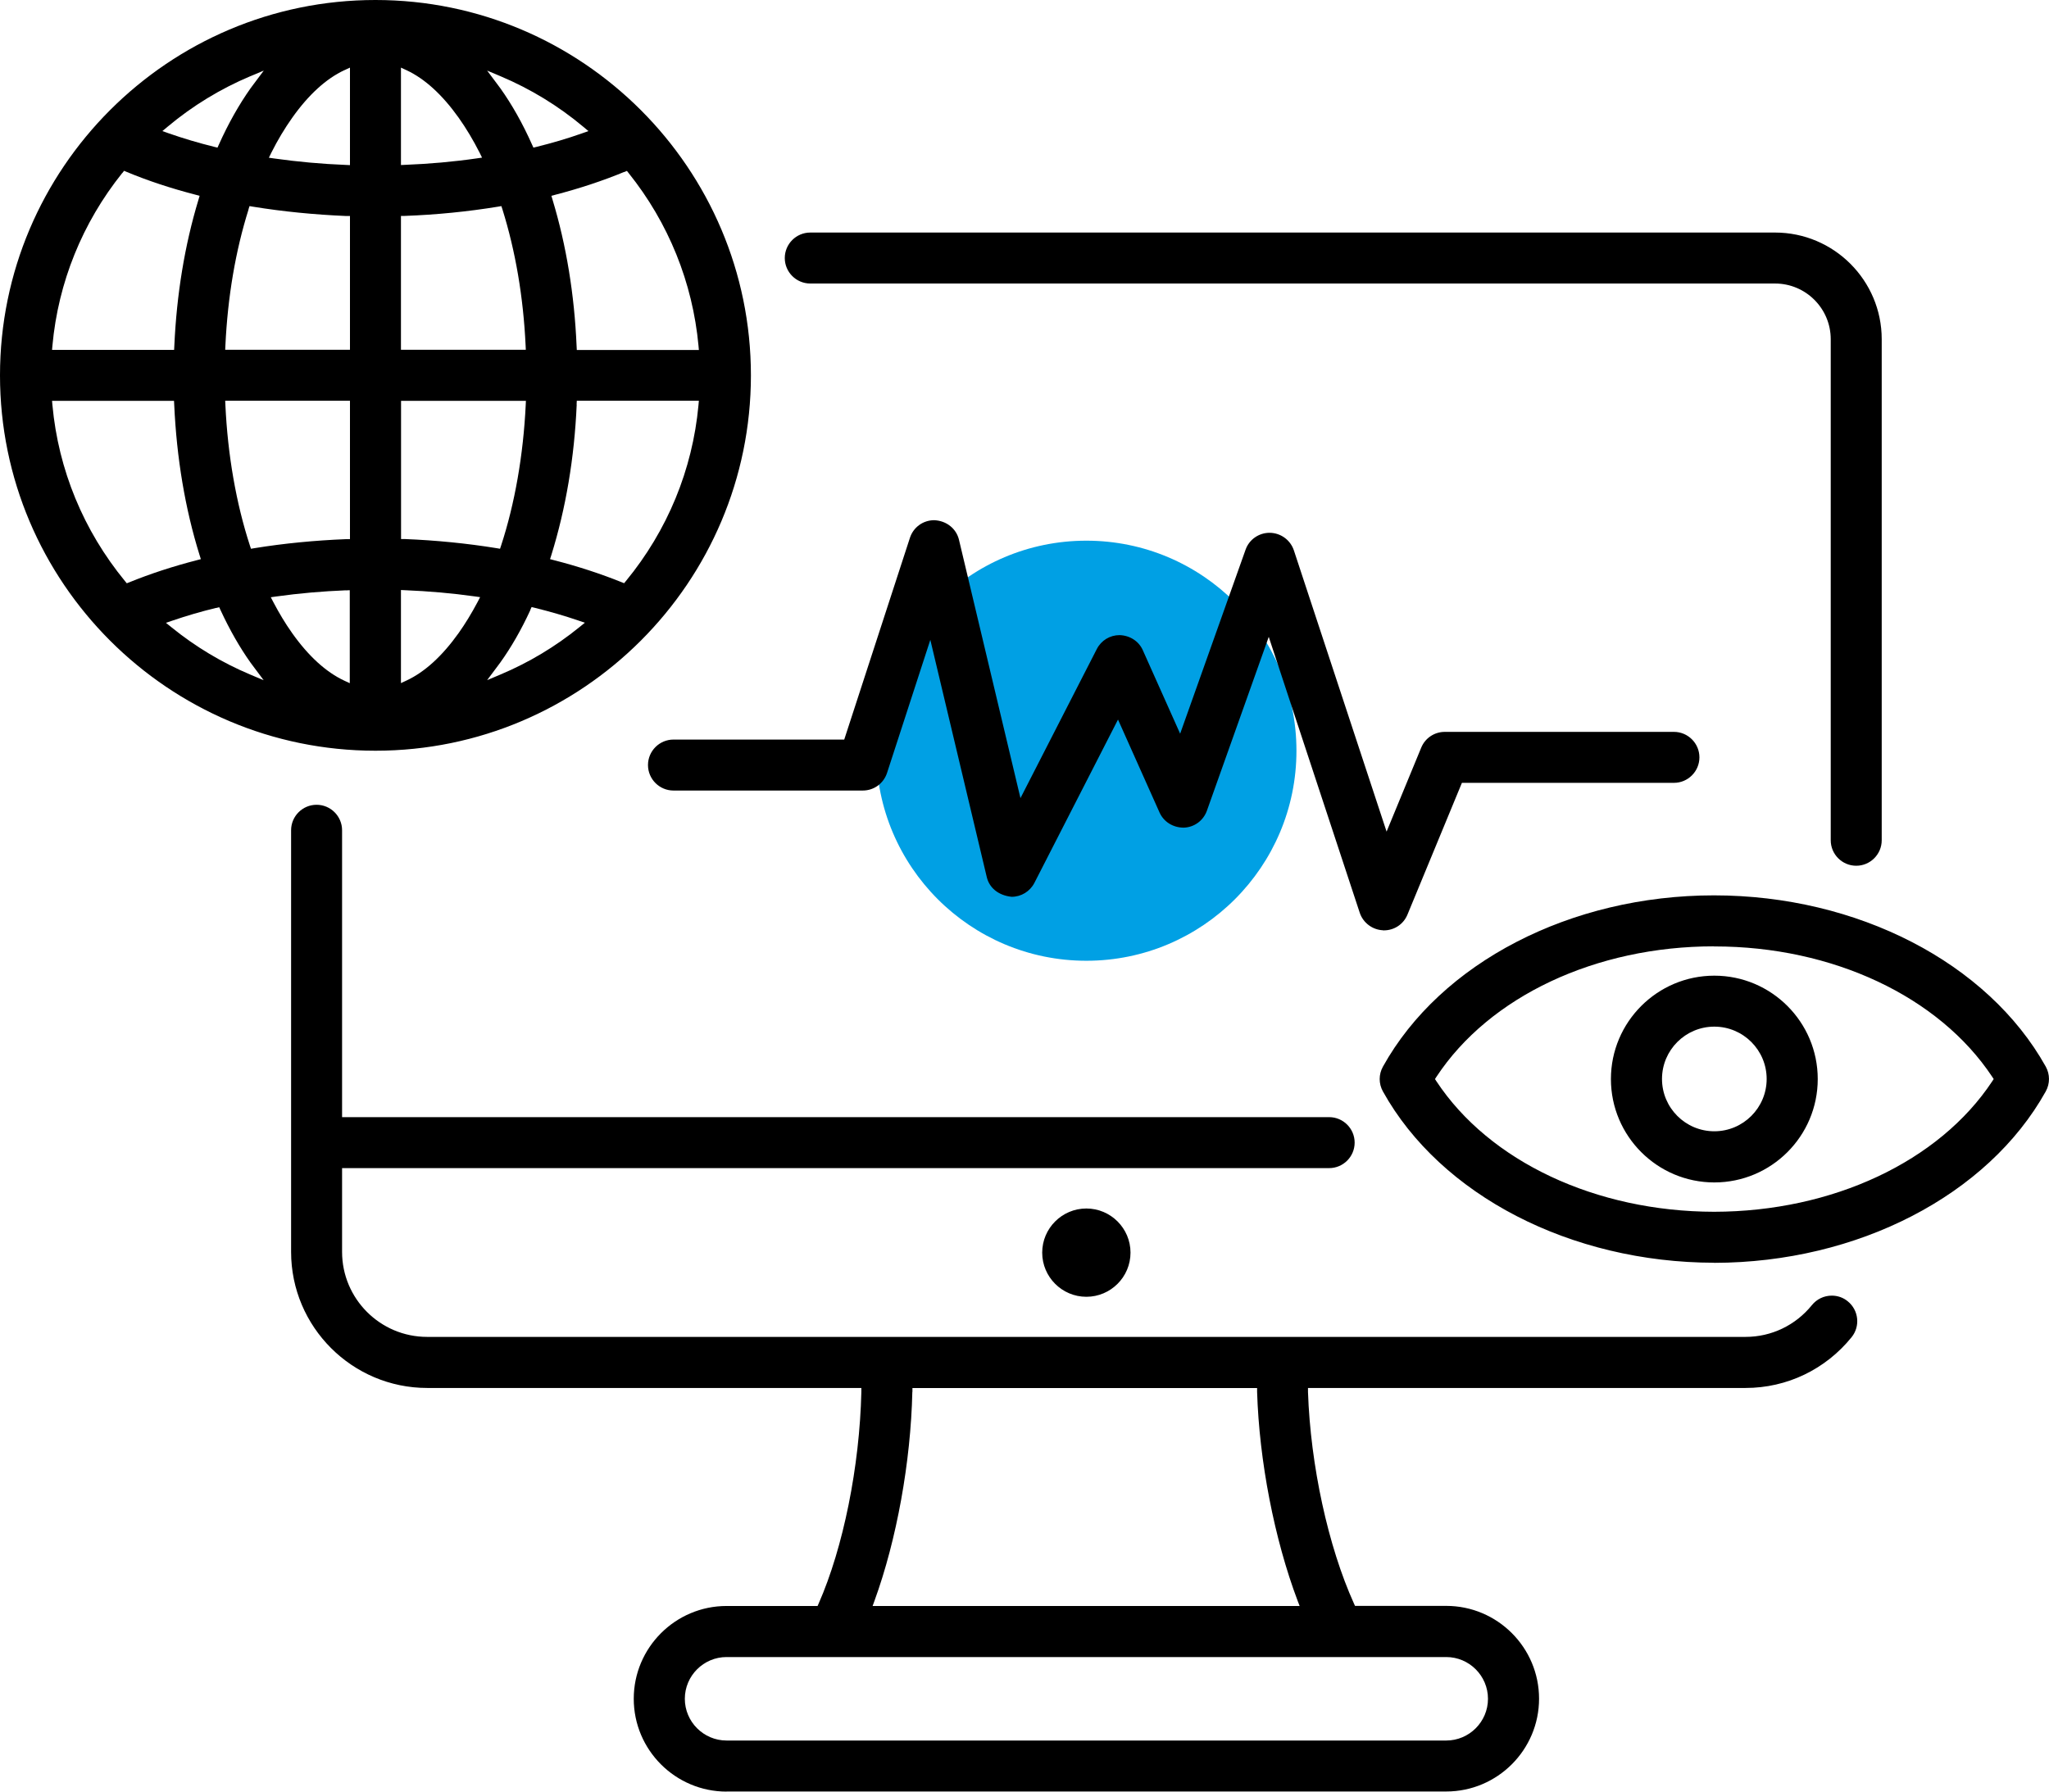 <?xml version="1.0" encoding="UTF-8"?>
<svg id="Livello_1" data-name="Livello 1" xmlns="http://www.w3.org/2000/svg" viewBox="0 0 213 186.29">
  <defs>
    <style>
      .cls-1 {
        fill: #00a0e4;
      }

      .cls-2 {
        fill-rule: evenodd;
      }
    </style>
  </defs>
  <path class="cls-1" d="M134.77,78.06c0,12.06-9.78,21.84-21.84,21.84s-21.84-9.78-21.84-21.84,9.78-21.84,21.84-21.84,21.84,9.78,21.84,21.84"/>
  <path class="cls-2" d="M75.53,186.29c-5.32,0-9.65-4.33-9.65-9.65s4.33-9.65,9.65-9.65h9.46l.11-.25c2.56-5.82,4.26-14.25,4.44-22v-.42s-45.13,0-45.13,0c-7.8,0-14.15-6.35-14.15-14.15v-43.84c0-1.46,1.19-2.65,2.65-2.65s2.65,1.19,2.65,2.65v29.83h102.61c1.46,0,2.65,1.19,2.65,2.65s-1.19,2.65-2.65,2.65H35.56v8.71c0,4.87,3.96,8.84,8.84,8.84h137.06c2.68,0,5.19-1.2,6.89-3.3.51-.63,1.26-.99,2.07-.99.61,0,1.19.2,1.66.59,1.14.92,1.32,2.59.4,3.73-2.71,3.35-6.72,5.28-11.02,5.28h-45.49v.42c.26,7.62,2.09,16.05,4.78,22l.11.24h9.48c5.32,0,9.65,4.33,9.65,9.65s-4.33,9.65-9.65,9.65h-74.81ZM75.53,172.3c-2.39,0-4.34,1.95-4.34,4.34s1.95,4.34,4.34,4.34h74.81c2.39,0,4.34-1.95,4.34-4.34s-1.95-4.34-4.34-4.34h-74.81ZM94.84,144.73c-.16,7.27-1.63,15.39-3.93,21.71l-.2.55h44.39l-.21-.55c-2.42-6.42-3.99-14.54-4.21-21.71v-.4h-35.83v.4ZM112.93,134.84c-2.53,0-4.59-2.06-4.59-4.59s2.06-4.59,4.59-4.59,4.59,2.06,4.59,4.59-2.06,4.59-4.59,4.59ZM178.19,131.3c-14.91-.02-28.43-7.01-34.43-17.81-.45-.81-.45-1.77,0-2.58,6.01-10.82,19.51-17.81,34.41-17.81s28.45,6.99,34.49,17.8c.45.81.45,1.78,0,2.59-6.02,10.8-19.55,17.8-34.47,17.82h0ZM178.17,98.4c-12.28,0-23.34,5.2-28.85,13.57l-.15.23.15.23c5.51,8.35,16.57,13.55,28.87,13.57,12.31-.02,23.39-5.22,28.91-13.57l.15-.23-.15-.23c-5.55-8.37-16.61-13.56-28.86-13.56h-.07ZM178.21,122.95c-5.93,0-10.75-4.82-10.75-10.75s4.82-10.75,10.75-10.75,10.75,4.82,10.75,10.75-4.82,10.75-10.75,10.75ZM178.21,106.75c-3,0-5.44,2.44-5.44,5.44s2.44,5.44,5.44,5.44,5.44-2.44,5.44-5.44-2.44-5.44-5.44-5.44ZM143.78,96.73c-1.1-.04-2.08-.77-2.43-1.82l-9.46-28.69-6.43,18.08c-.37,1.03-1.31,1.72-2.4,1.76h0c-1.14,0-2.09-.62-2.52-1.57l-4.32-9.67-8.69,16.98c-.46.89-1.37,1.45-2.37,1.45-1.41-.15-2.32-.96-2.58-2.04l-5.87-24.68-4.5,13.84c-.36,1.1-1.37,1.83-2.52,1.83h-19.68c-1.46,0-2.65-1.19-2.65-2.65s1.19-2.65,2.65-2.65h17.75l6.83-20.98c.36-1.1,1.37-1.83,2.52-1.83,1.29.05,2.31.89,2.58,2.04l6.39,26.86,7.94-15.51c.46-.89,1.36-1.44,2.36-1.44,1.08.03,2.01.64,2.42,1.57l3.88,8.68,6.8-19.13c.37-1.06,1.38-1.76,2.5-1.76,1.16.01,2.16.75,2.52,1.82l9.64,29.25,3.6-8.73c.41-1,1.38-1.64,2.45-1.64h23.82c1.46,0,2.65,1.19,2.65,2.65s-1.19,2.65-2.65,2.65h-22.04l-5.66,13.7c-.41,1-1.37,1.64-2.45,1.64h-.1ZM192.96,90.02c-1.46,0-2.65-1.19-2.65-2.65v-52.1c0-3.19-2.59-5.79-5.79-5.79h-100.29c-1.46,0-2.65-1.19-2.65-2.65s1.19-2.65,2.65-2.65h100.29c6.12,0,11.09,4.98,11.09,11.09v52.1c0,1.46-1.19,2.65-2.65,2.65ZM39.03,78.06C17.51,78.06,0,60.55,0,39.03S17.51,0,39.03,0s39.03,17.51,39.03,39.03-17.51,39.03-39.03,39.03ZM35.95,61.38c-2.43.1-4.86.31-7.22.64l-.58.08.27.52c.61,1.16,1.26,2.24,1.95,3.21,1.7,2.4,3.53,4.06,5.41,4.94l.58.27v-9.67l-.43.02ZM41.68,71.03l.58-.27c1.89-.88,3.71-2.54,5.42-4.94.68-.96,1.34-2.04,1.96-3.21l.27-.52-.58-.08c-2.34-.33-4.77-.54-7.22-.64l-.43-.02v9.67ZM22.46,63.21c-1.57.38-3.07.82-4.5,1.31l-.71.24.58.47c2.49,2.02,5.24,3.67,8.18,4.91l1.4.59-1.36-1.82c-1.13-1.59-2.18-3.43-3.12-5.46l-.14-.31-.32.08ZM55.13,63.44c-.94,2.04-1.99,3.87-3.13,5.46l-1.36,1.82,1.4-.59c2.94-1.24,5.69-2.89,8.18-4.91l.58-.47-.71-.24c-1.43-.49-2.93-.92-4.5-1.31l-.33-.08-.14.31ZM5.45,42.13c.62,6.72,3.23,13.04,7.54,18.29l.19.23.28-.11c2.16-.88,4.52-1.65,7-2.29l.42-.11-.13-.41c-1.51-4.84-2.39-10.11-2.64-15.66l-.02-.39H5.41l.04.45ZM59.95,42.07c-.24,5.53-1.13,10.8-2.64,15.66l-.13.41.42.11c2.49.64,4.84,1.41,7,2.28l.28.11.19-.23c4.31-5.24,6.92-11.56,7.54-18.29l.04-.45h-12.69l-.02.39ZM41.68,56.05h.4c3.25.13,6.47.45,9.55.95l.35.06.11-.33c1.43-4.37,2.31-9.43,2.56-14.62l.02-.43h-12.98v14.37ZM23.43,42.11c.24,5.19,1.12,10.24,2.55,14.62l.11.33.35-.06c3.07-.5,6.29-.81,9.54-.94h.4v-14.39h-12.97l.02.43ZM64.88,17.88c-2.2.91-4.61,1.71-7.15,2.37l-.41.11.12.41c1.43,4.73,2.27,9.85,2.5,15.23l.02.39h12.69l-.04-.45c-.61-6.56-3.11-12.76-7.25-17.93l-.19-.24-.28.12ZM51.77,21.49c-3.12.51-6.39.84-9.69.96h-.4v13.92h12.98l-.02-.43c-.24-5.09-1.06-9.85-2.41-14.17l-.11-.34-.35.06ZM25.84,21.77c-1.36,4.32-2.17,9.09-2.41,14.17l-.02.43h12.97v-13.91h-.4c-3.3-.14-6.56-.46-9.69-.97l-.35-.06-.11.34ZM12.7,18c-4.14,5.17-6.65,11.37-7.25,17.93l-.04.45h12.69l.02-.39c.24-5.38,1.08-10.5,2.51-15.22l.12-.41-.41-.11c-2.55-.66-4.95-1.45-7.16-2.37l-.28-.12-.19.24ZM41.68,17.16l.43-.02c2.53-.1,5.04-.32,7.44-.67l.56-.08-.25-.51c-.67-1.32-1.4-2.54-2.18-3.64-1.71-2.4-3.53-4.06-5.42-4.94l-.58-.27v10.13ZM35.79,7.3c-1.88.88-3.71,2.54-5.41,4.94-.78,1.1-1.52,2.33-2.18,3.65l-.25.51.56.08c2.41.34,4.92.57,7.44.67l.43.02V7.03l-.58.27ZM52,9.16c1.22,1.71,2.33,3.68,3.31,5.88l.14.31.33-.08c1.65-.41,3.22-.87,4.71-1.4l.68-.24-.55-.46c-2.59-2.17-5.48-3.93-8.58-5.24l-1.4-.59,1.36,1.82ZM26.01,7.93c-3.1,1.31-5.99,3.07-8.58,5.24l-.55.46.68.24c1.49.52,3.06.99,4.72,1.4l.33.08.14-.31c.98-2.19,2.1-4.17,3.31-5.88l1.36-1.82-1.4.59Z"/>
</svg>